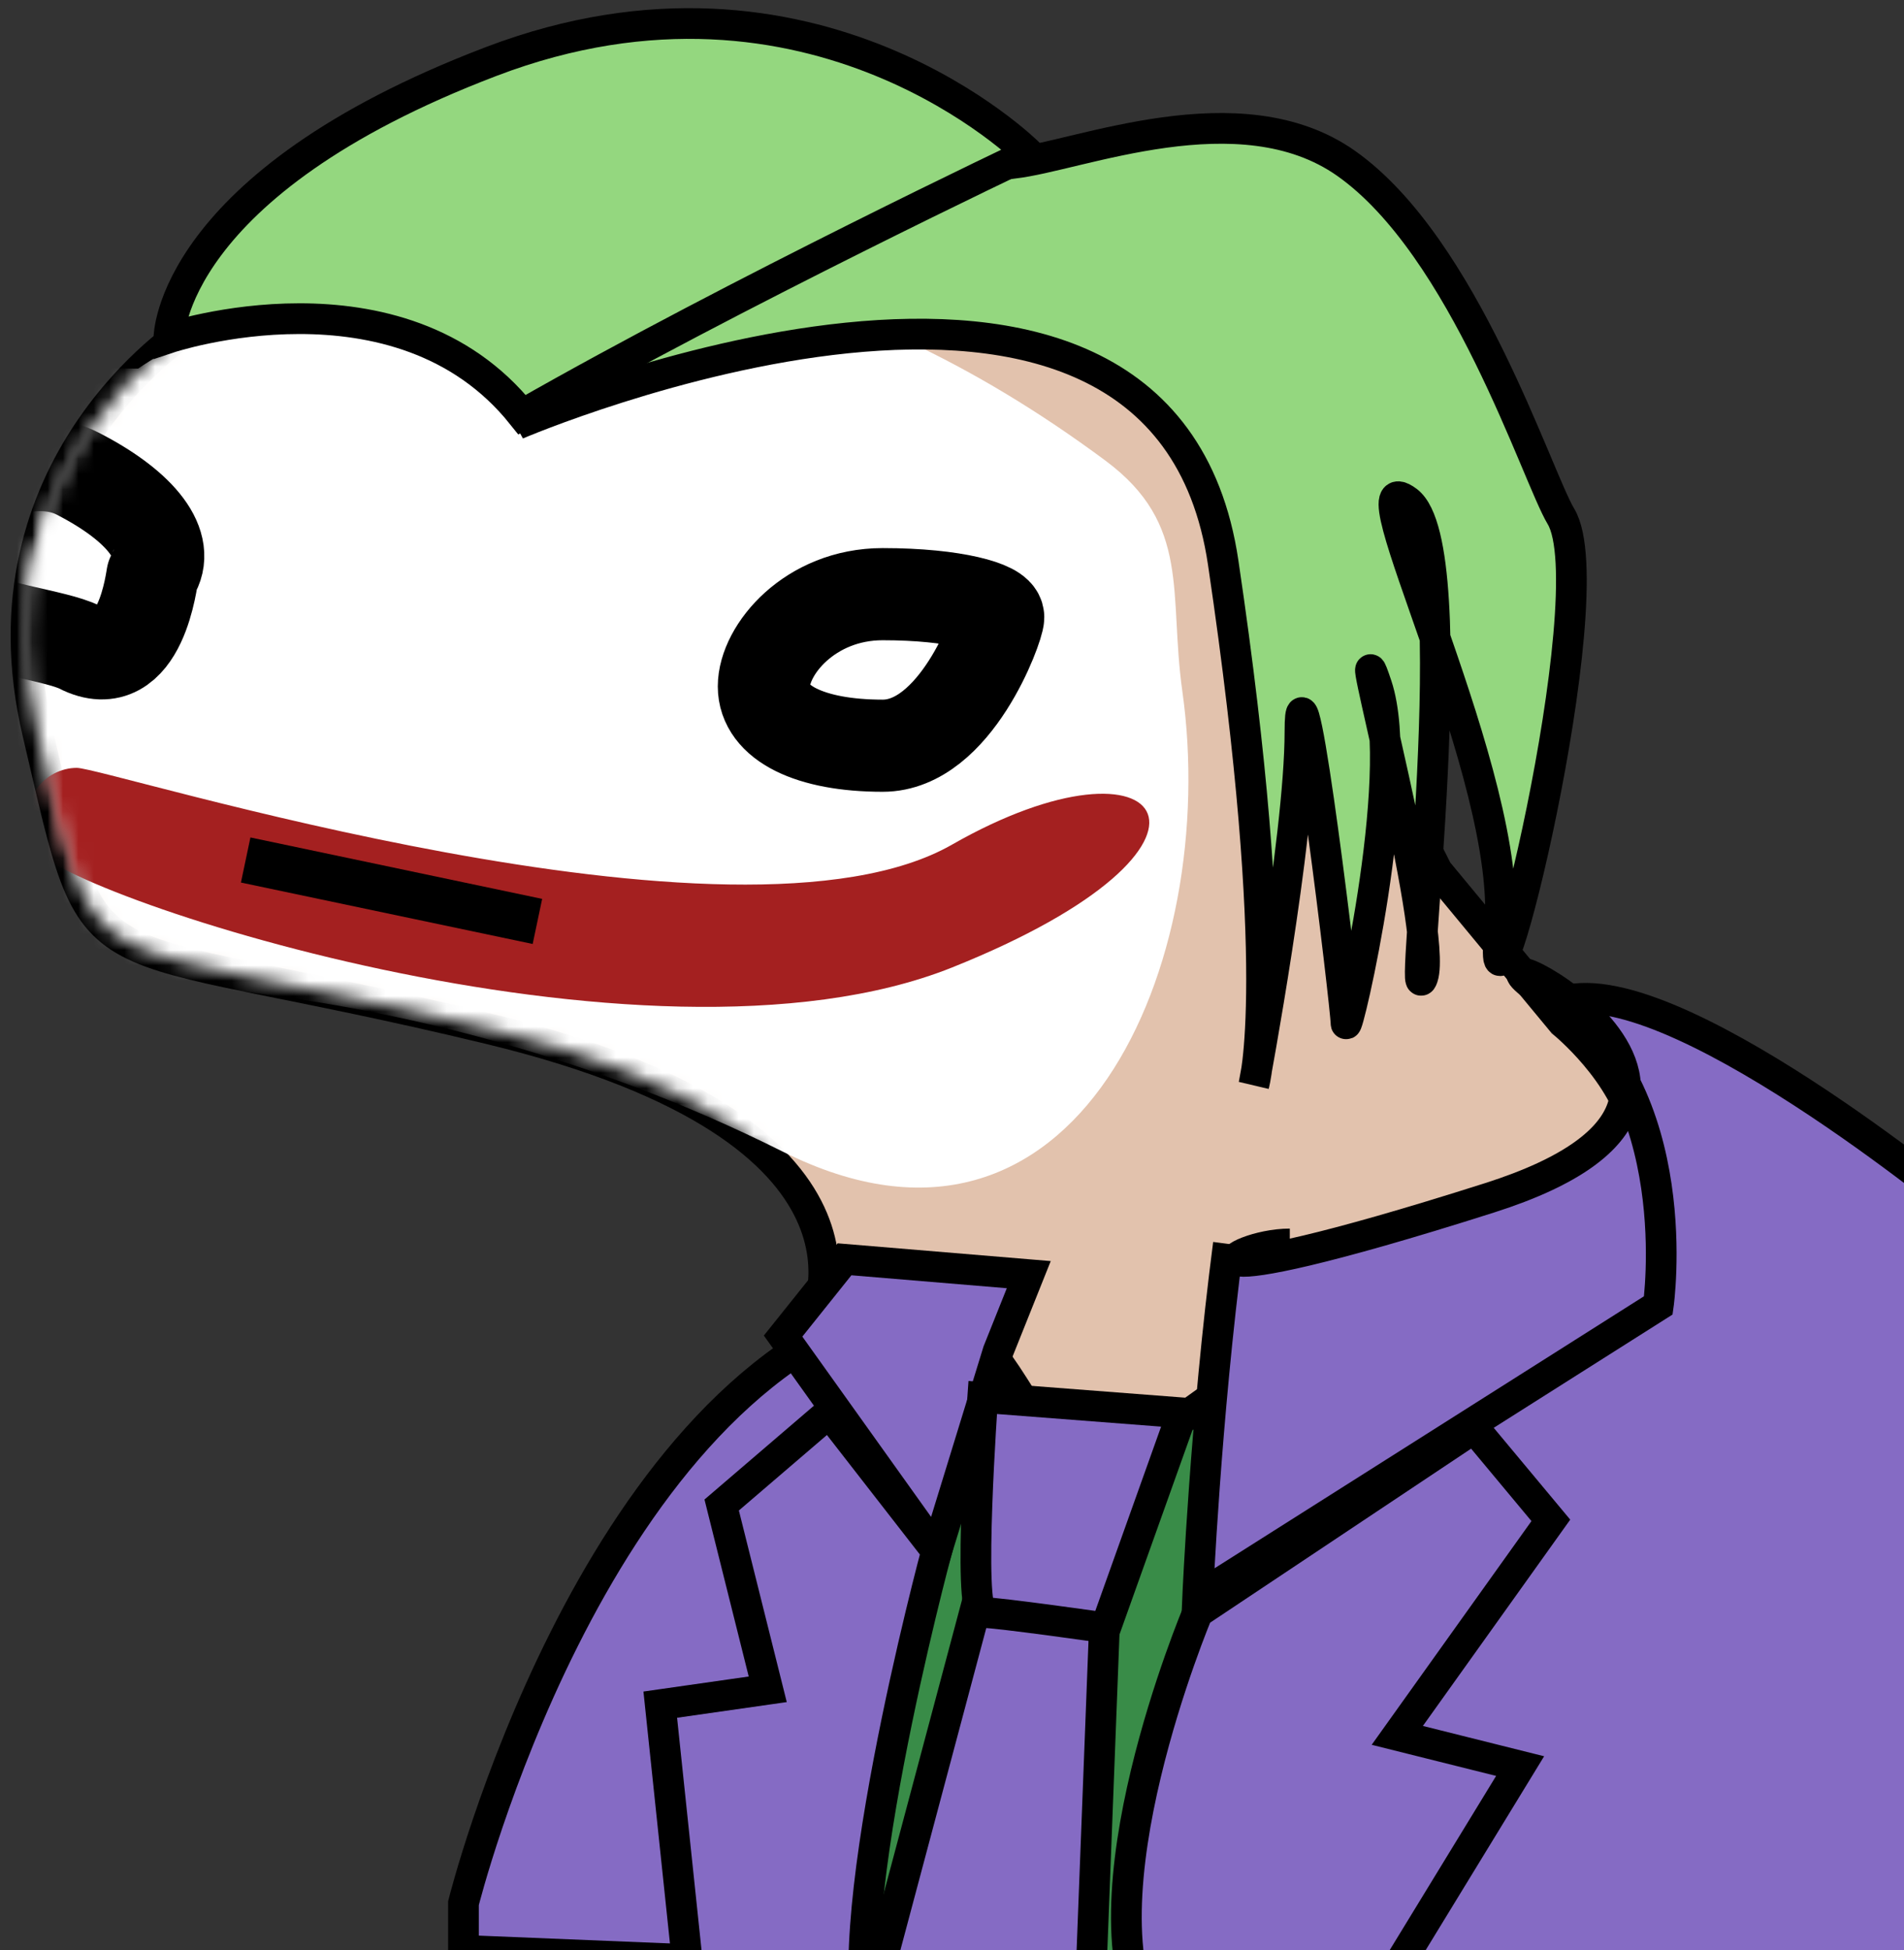 <?xml version="1.0" encoding="UTF-8" standalone="no"?>
<svg width="124px" height="127px" viewBox="0 0 124 127" version="1.1" xmlns="http://www.w3.org/2000/svg" xmlns:xlink="http://www.w3.org/1999/xlink" xmlns:sketch="http://www.bohemiancoding.com/sketch/ns">
    <rect x="0" y="0" width="124" height="127" fill="#333333" stroke="none"/>
    <!-- Generator: Sketch 3.3.1 (12002) - http://www.bohemiancoding.com/sketch -->
    <title>jokur</title>
    <desc>Created with Sketch.</desc>
    <defs>
        <path id="path-1" d="M0,59.067 C0,59.067 8.186,26.182 27.918,20.108 C47.649,14.034 64.483,2.983 71.368,0.419 C78.253,-2.145 97.816,14.034 97.816,14.034 L97.816,66.139 L0,62.139 L0,59.067 Z"></path>
        <path id="path-3" d="M51.409,76.64 C51.409,76.64 57.83,64.297 30.312,57.647 C2.795,50.997 4.945,55.716 0.86,38.34 C-3.225,20.964 10.534,12.168 10.534,12.168 L26.443,2.3 C26.443,2.3 36.762,-1.132 53.315,0.584 C69.869,2.3 92.012,47.35 92.012,47.35 L100.181,57.218 C100.181,57.218 116.442,70.296 90.409,76.64 C90.252,76.679 82.117,78.744 80.409,79.64 C76.874,81.495 72.513,86.171 68.409,85.64 C66.283,85.366 63.454,77.817 61.409,77.64 C54.235,77.019 50.078,77.52 49.409,77.64"></path>
    </defs>
    <g id="Page-1" stroke="none" stroke-width="1" fill="none" fill-rule="evenodd" sketch:type="MSPage">
        <g id="emoji" sketch:type="MSArtboardGroup" transform="translate(-4, -1)">
            <g id="jokur" sketch:type="MSLayerGroup" transform="translate(5, -3)">
                <g id="Body" transform="translate(29.184, 68.861)">
                    <mask id="mask-2" sketch:name="Mask" fill="white">
                        <use xlink:href="#path-1"></use>
                    </mask>
                    <use id="Mask" stroke="#000000" stroke-width="2" fill="#856BC4" sketch:type="MSShapeGroup" xlink:href="#path-1"></use>
                    <path d="M32.816,22.139 L39.816,30.139 L52.816,24.139 L50.816,66.139 L18.816,73.139 L32.816,22.139 Z" id="Path-175" stroke="#979797" fill="#398C48" sketch:type="MSShapeGroup" mask="url(#mask-2)"></path>
                </g>
                <g id="Face" transform="translate(0.591, 13.36)">
                    <mask id="mask-4" sketch:name="Mask" fill="white">
                        <use xlink:href="#path-3"></use>
                    </mask>
                    <use id="Mask" stroke="#000000" stroke-width="2" fill="#E2C2AD" sketch:type="MSShapeGroup" xlink:href="#path-3"></use>
                    <path d="M7.409,14.64 C7.409,14.64 35.409,-5.36 70.409,20.64 C76.001,24.794 74.513,29.3 75.409,35.64 C77.908,53.342 68.552,75.212 49.409,65.64 C23.409,52.64 -0.591,54.64 -0.591,54.64 C-0.591,54.64 -3.591,12.64 -2.591,13.64 C-1.591,14.64 7.409,14.64 7.409,14.64 Z" id="Path-179" fill="#FFFFFF" sketch:type="MSShapeGroup" mask="url(#mask-4)"></path>
                    <path d="M3.409,40.64 C5.409,40.64 46.409,53.64 60.409,45.64 C74.409,37.64 80.409,45.64 60.409,53.64 C40.409,61.64 1.409,48.64 0.409,45.64 C-0.591,42.64 1.409,40.64 3.409,40.64 Z" id="Path-55" fill="#A42020" sketch:type="MSShapeGroup" mask="url(#mask-4)"></path>
                    <path d="M14.409,46.64 L33.409,50.64" id="Path" stroke="#000000" stroke-width="3" fill="#A42020" sketch:type="MSShapeGroup" mask="url(#mask-4)"></path>
                    <path d="M55.895,39.198 C60.644,39.198 63.419,31.475 63.419,30.832 C63.419,30.188 60.644,29.33 55.895,29.33 C51.146,29.33 48.156,32.967 48.156,35.337 C48.156,37.706 51.146,39.198 55.895,39.198 Z" id="Oval-5" stroke="#000000" stroke-width="6" fill="#FFFFFF" sketch:type="MSShapeGroup" mask="url(#mask-4)"></path>
                    <path d="M3.46,21.477 C-0.759,19.316 -7.194,24.153 -7.525,24.661 C-7.735,24.984 -7.731,28.047 -4.551,30.249 C-2.716,31.519 2.065,32.001 3.609,32.792 C7.628,34.851 8.293,28.138 8.351,28.049 C9.569,26.177 7.679,23.638 3.46,21.477 L3.46,21.477 Z" id="Oval-5-Copy" stroke="#000000" stroke-width="6" fill="#FFFFFF" sketch:type="MSShapeGroup" mask="url(#mask-4)"></path>
                </g>
                <path d="M79,85 C77.5,96.5 77,108 77,108 L107,89 C107,89 109,75 100,69 C91,63 118,75 96,82 C74,89 79,85 83,85" id="Path-131" stroke="#000000" stroke-width="2" fill="#856BC4" sketch:type="MSShapeGroup"></path>
                <path d="M64,92 L60,105 L50,91 L54,86 L66,87 L64,92 Z" id="Path-132" stroke="#000000" stroke-width="2" fill="#856BC4" sketch:type="MSShapeGroup"></path>
                <path d="M77,109 C77,109 69,128 74,136 C79,144 87,137 87,137 L98,119 L90,117 L100,103 L95,97 L77,109 Z" id="Path-134" stroke="#000000" stroke-width="2" fill="#856BC4" sketch:type="MSShapeGroup"></path>
                <path d="M60,105 C60,105 53,131 56,137 C59,143 44,134 44,134 L42,115 L49,114 L46,102 L53,96 L60,105 Z" id="Path-135" stroke="#000000" stroke-width="2" fill="#856BC4" sketch:type="MSShapeGroup"></path>
                <path d="M63,107 L55,137 L60,134 C60,134 66,137 66,135 C66,133 70,134 70,134 L71,108 L63,107 Z" id="Path-177" stroke="#000000" stroke-width="2" fill="#856BC4" sketch:type="MSShapeGroup"></path>
                <path d="M63,95 C63,95 62,109 63,109 C64,109 71,110 71,110 L76,96 L63,95 Z" id="Path-176" stroke="#000000" stroke-width="2" fill="#856BC4" sketch:type="MSShapeGroup"></path>
                <path d="M32.661,31.632 C32.661,31.632 74.661,13.632 78.661,40.632 C82.661,67.632 80.661,74.632 80.661,74.632 C80.661,74.632 83.661,58.632 83.661,51.632 C83.661,44.632 86.661,69.632 86.661,70.632 C86.661,71.632 90.661,54.632 88.661,48.632 C86.661,42.632 92.661,64.632 91.661,67.632 C90.661,70.632 94.661,39.632 90.661,36.632 C86.661,33.632 97.661,54.632 96.661,64.632 C95.661,74.632 103.661,42.632 100.661,37.632 C99.078,34.993 94.388,20.072 86.661,14.632 C79.747,9.764 69.25,14.16 65,14.632 C56,15.632 32.661,31.632 32.661,31.632 Z" id="Path-180" stroke="#000000" stroke-width="2" fill="#94D77F" sketch:type="MSShapeGroup"></path>
                <path d="M33,31 C47,23 66,14 66,14 C66,14 52,-1.77635684e-15 31,8 C10,16 10,26 10,26 C10,26 25,21 33,31 Z" id="Path-181" stroke="#000000" stroke-width="2" fill="#94D77F" sketch:type="MSShapeGroup"></path>
            </g>
        </g>
    </g>
</svg>